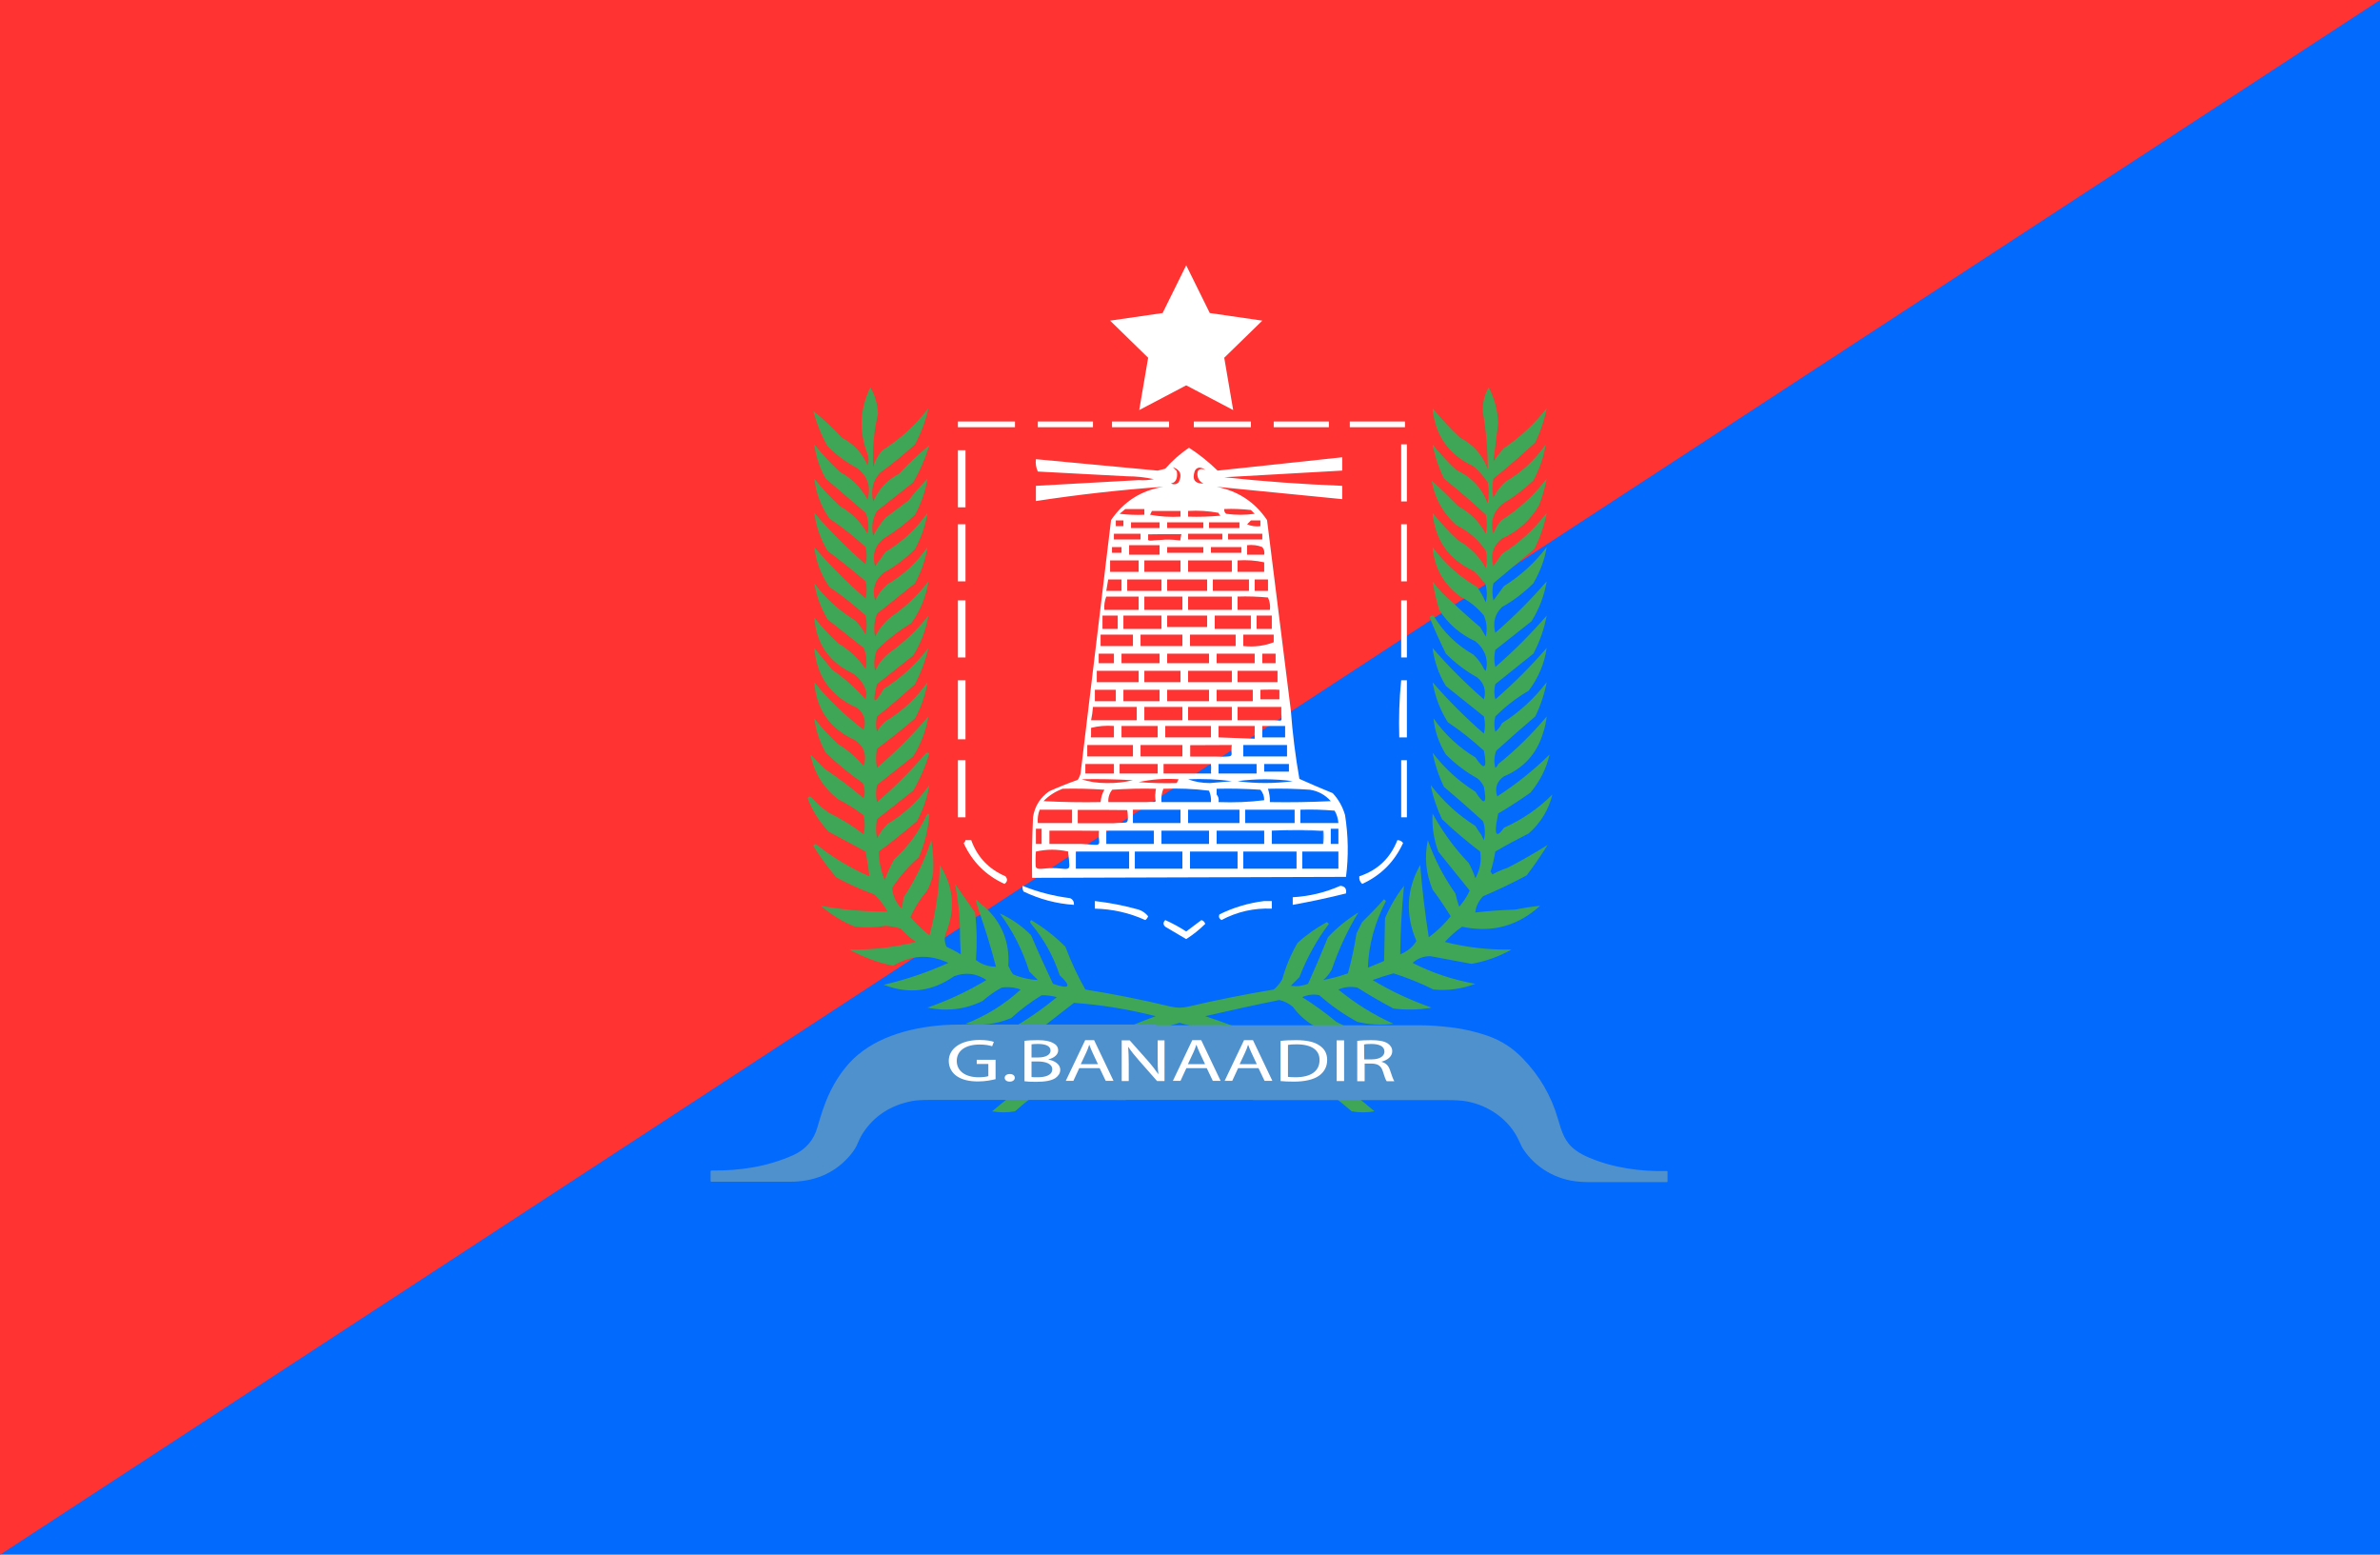 <?xml version="1.0" encoding="utf-8"?>
<!-- Generator: Adobe Illustrator 28.3.0, SVG Export Plug-In . SVG Version: 6.00 Build 0)  -->
<svg version="1.1" id="Layer_1" xmlns:v="https://vecta.io/nano"
	 xmlns="http://www.w3.org/2000/svg" xmlns:xlink="http://www.w3.org/1999/xlink" x="0px" y="0px" viewBox="0 0 1251 817"
	 style="enable-background:new 0 0 1251 817;" xml:space="preserve">
<style type="text/css">
	.st0{fill-rule:evenodd;clip-rule:evenodd;fill:#026AFD;}
	.st1{fill-rule:evenodd;clip-rule:evenodd;fill:#FE3332;}
	.st2{fill-rule:evenodd;clip-rule:evenodd;fill:#3EA656;}
	.st3{fill-rule:evenodd;clip-rule:evenodd;fill:#FFFFFF;}
	.st4{fill:#4F91CD;}
	.st5{fill:#FFFFFF;}
</style>
<path class="st0" d="M0,0h1251v817H0V0z"/>
<path class="st1" d="M0,0h1251L0,817V0z"/>
<path class="st2" d="M489.5,441.5c1,5.5,1.3,11.1,1,17c-0.5,3.6-1.6,6.9-3.5,10c-3.5,4.1-6.3,8.6-8.5,13.5c3,3.4,6.4,6.5,10,9.5
	c3.4-12.1,5.2-24.4,5.5-37c7.1,11.1,8.3,22.8,3.5,35c-1.2,2.6-1.2,5.3,0,8c2.6,1.2,5.1,2.5,7.5,4c-0.3-5.3-0.5-10.6-0.5-16
	c-0.3-7.1-1.2-14.1-2.5-21l10.5,15c1,8.3,1.1,16.7,0.5,25c3.1,2.4,6.6,3.5,10.5,3.5c-2.6-9.9-5.6-19.8-9-29.5c-0.8-2-1.3-4-1.5-6
	c1.4,1.5,2.9,2.9,4.5,4c9.1,8.2,13.3,18.6,12.5,31c0.7,1.6,1.5,3.1,2.5,4.5c4.2,1.8,8.6,2.8,13,3l-4.5-4.5
	c-3.5-11.1-8.6-21.3-15.5-30.5c6.1,2.7,11.6,6.5,16.5,11.5c3.6,8.6,7.5,17.1,11.5,25.5c8.7,3,9.9,1.5,3.5-4.5c-3.3-10-8.3-19-15-27
	c-0.7-0.7-0.7-1.3,0-2c6.6,3.9,12.6,8.6,18,14c2.9,7.8,6.4,15.3,10.5,22.5c15.1,2.4,30.1,5.4,45,9c3,0.7,6,0.7,9,0
	c14.9-3.5,29.9-6.5,45-9c1.9-1.6,3.4-3.4,4.5-5.5c1.9-6.7,4.5-13,8-19c4.7-4.3,9.9-7.9,15.5-11l1,1c-6.5,8.6-11.6,17.9-15.5,28
	l-4.5,4.5c3.1,0.5,6.1,0.1,9-1c3.7-8.1,7.2-16.3,10.5-24.5c4.7-5,10.1-9.4,16-13c-5.7,9.3-10.3,19.3-14,30c-1.1,2.1-2.6,3.9-4.5,5.5
	c4.3-0.8,8.7-2,13-3.5c1.9-6.9,3.4-13.9,4.5-21l3-6c4-3.9,7.9-7.9,11.5-12l1,1c-5.9,11.3-9.1,23-9.5,35l8.5-3.5l0.5-22.5
	c2.6-6.1,5.9-11.8,10-17c-1.2,11.9-1.9,23.9-2,36c3.7-1.5,6.5-3.8,8.5-7c-5.9-13.7-5.3-27.1,2-40c1,12.7,2.5,25.4,4.5,38
	c4.3-3.1,8.1-6.8,11.5-11c-3-4.8-6.1-9.5-9.5-14c-3.5-8.4-4.4-17-2.5-26c3.5,10,8.4,19.4,14.5,28c0.5,2.4,1.2,4.7,2,7
	c2.2-2.6,4.1-5.4,5.5-8.5L756,447.5c-2.4-6.5-3.4-13.1-3-20c5.2,9.5,11.5,18.2,19,26c1.4,2.6,2.6,5.2,3.5,8c2.4-4.4,3.3-9,2.5-14
	c-7-5.3-13.7-11-20-17c-2.8-5.8-4.8-11.8-6-18c6.6,8.6,14.4,15.8,23.5,21.5c0.9,1.6,1.9,3.1,3,4.5l1.5,3c0.8-3.5,0.6-6.9-0.5-10
	c-6.7-6.1-13.5-12.1-20.5-18c-2.8-5.8-4.8-11.8-6-18c6.3,8.3,13.8,15.1,22.5,20.5c4.7,7.5,6.2,6.7,4.5-2.5c-0.8-1.8-2-3.3-3.5-4.5
	c-6.1-3.4-11.6-7.6-16.5-12.5c-3.7-6-5.9-12.4-6.5-19c5.9,8.4,13.2,15.2,22,20.5c4.8,7.2,6.3,6,4.5-3.5c-6-5.5-12.3-10.5-19-15
	c-4.1-6.5-6.7-13.5-8-21c8.4,9.7,17.4,18.7,27,27c0.7-3,0.7-6,0-9l-20-16c-3.8-6.3-6.1-12.9-7-20c8.4,9.7,17.4,18.7,27,27
	c1.3-4.6,0.1-8.5-3.5-11.5c-6.1-3.4-11.6-7.6-16.5-12.5c-3.1-6.3-6-12.6-8.5-19c0.3-0.8,1-1.2,2-1c5.2,8.7,12.2,15.5,21,20.5
	c2,1.9,3.7,4.1,5,6.5c0.3,0.8,0.8,1.5,1.5,2c0.8-3.2,0.6-6.2-0.5-9c-1.1-2.6-2.7-4.7-5-6.5c-8-3.7-14.4-9.2-19-16.5
	c-1.5-5-2.7-10-3.5-15c3.1,4.2,6.6,7.9,10.5,11c4.6,4.5,9.5,8.8,14.5,13l3,5c0.8-3.8,0.5-7.5-1-11c-3.5-4.3-7.6-7.6-12.5-10
	c-8.7-6.5-13.6-15.1-14.5-26c6.5,8.7,14.3,15.7,23.5,21c1.7,2.5,3.2,5.2,4.5,8c0.7-3,0.7-6,0-9c-0.3-0.9-0.8-1.6-1.5-2
	c-1.5-2-3.1-3.8-5-5.5c-13-6-20.2-16.2-21.5-30.5c4.1,5.1,8.6,10,13.5,14.5c6.1,3.4,11.1,8.4,14.5,14.5c0.7-3,0.7-6,0-9
	c-3.9-5.9-9.1-10.4-15.5-13.5c-7-6.3-11.4-14.1-13-23.5c4.5,4,9.1,8.5,14,13.5c6.3,3.4,11.1,8.2,14.5,14.5c0.7-3.3,0.7-6.7,0-10
	c-7.1-6.6-14.4-12.9-22-19c-2.8-5.8-4.8-11.8-6-18c3.8,4.8,8,9.3,12.5,13.5c7.9,3.6,13.4,9.4,16.5,17.5c0.7-3.6,0.7-7.4,0-11
	c-2.1-3.1-4.6-6-7.5-8.5c-13-6-20.2-16.2-21.5-30.5c4.5,5.5,9.3,10.6,14.5,15.5c7,3.6,11.8,9.1,14.5,16.5c0-9.9-0.8-19.7-2.5-29.5
	c-0.4-4.8,0.6-9.3,3-13.5c3.1,5.9,4.8,12.3,5,19l-2.5,20c1.6-2.5,3.5-4.8,5.5-7c8.6-5.8,16.1-12.8,22.5-21c-1.2,6.2-3.2,12.2-6,18
	c-7.1,6.6-14.4,12.9-22,19c-0.7,3.3-0.7,6.7,0,10c1.6-3.3,3.7-6.1,6.5-8.5c8.4-4.9,15.4-11.4,21-19.5c-1,6.5-3.2,12.8-6.5,19
	c-5.1,4.8-10.6,8.9-16.5,12.5c-4.7,4.1-6.2,9.3-4.5,15.5c0.9-2.6,2.2-4.9,4-7c9.3-5.9,17.3-13.2,24-22c-0.9,4.7-2.2,9.4-4,14
	c-4.6,7.9-11.1,13.8-19.5,17.5c-4.7,3.8-6.2,8.6-4.5,14.5l4.5-6.5c9.1-5.7,16.9-12.9,23.5-21.5c-1.3,6.6-3.4,12.9-6.5,19l-21.5,18
	c-0.7,3-0.7,6,0,9l5.5-7.5c8.7-5.4,16.2-12.2,22.5-20.5c-1.1,6.7-3.5,13-7,19c-4.9,4.9-10.4,9.1-16.5,12.5
	c-3.8,3.7-4.9,8.2-3.5,13.5c9.6-8.3,18.6-17.3,27-27c-1.3,7.5-3.9,14.5-8,21l-19,15c-0.7,3-0.7,6,0,9c9.6-8.3,18.6-17.3,27-27
	c-1.3,6.9-3.6,13.6-7,20l-20,16c-0.7,2.6-0.7,5.4,0,8c9.6-8.3,18.6-17.3,27-27c-1.2,8.3-4.4,15.8-9.5,22.5
	c-6.4,3.7-12.2,8.2-17.5,13.5c-0.7,2.6-0.7,5.4,0,8c1.5-1.2,2.7-2.7,3.5-4.5c9.1-5.7,16.9-12.9,23.5-21.5c-1.2,6.2-3.2,12.2-6,18
	c-7,5.9-13.8,11.9-20.5,18c-1.1,2.8-1.3,5.8-0.5,9c0.7-0.5,1.2-1.2,1.5-2c9.3-7.4,17.8-15.8,25.5-25c-0.3,3-1,6-2,9
	c-3.3,10.7-10.2,18.2-20.5,22.5c-3.7,2.6-4.9,6.1-3.5,10.5c9.9-6.4,19.1-13.7,27.5-22c-1.6,7.2-4.9,13.8-10,20
	c-5.5,3.9-11.2,7.6-17,11l-1,5.5c-0.8,6.3,0.6,6.9,4,2c9.6-4.3,18.1-10.1,25.5-17.5c-2,8.1-6.1,14.9-12.5,20.5
	c-5.9,3-11.8,6.1-17.5,9.5c-0.6,3.6-1.4,7.1-2.5,10.5c0.3,0.5,0.7,1,1,1.5c2.5-1.4,5.2-2.6,8-3.5c7.3-3.8,14.3-7.8,21-12
	c-3.4,5.5-7.1,10.8-11,16c-7.5,4-15.1,7.7-23,11c-2.4,2.7-3.8,5.5-4,8.5c7-0.8,14-1.3,21-1.5c4.4-0.9,8.7-1.6,13-2
	c-11.7,10.7-25.3,14.3-41,11c-3.3,2.3-6.3,5-9,8c11.5,2.9,23.1,4.2,35,4c-6.6,3.7-13.6,6.2-21,7.5l-21.5-4c-3.6-0.1-6.8,1.1-9.5,3.5
	c10.4,5.3,21.4,8.9,33,11c-7.1,2.7-14.4,3.7-22,3c-6.8-3.4-13.8-6.2-21-8.5c-3.7,1-7.4,2.2-11,3.5c9.8,5.9,20.1,10.7,31,14.5
	c-6.6,1.2-13.3,1.3-20,0.5c-6.5-3.4-12.8-7.1-19-11c-3.4-0.7-6.8-0.4-10,1c8.9,7.3,18.5,13.3,29,18c-6.4,0.8-12.7,0.5-19-1
	c-7.2-3.9-13.9-8.6-20-14c-3.1-0.7-6.1-0.3-9,1c6.3,3.9,12.3,8.3,18,13l11,5.5c-1.8,1-3.8,1.3-6,1c-11.6-0.3-21-5.1-28-14.5
	c-2.1-1.7-4.4-2.9-7-3.5c-13,2.6-26,5.5-39,8.5c33.2,10.7,62.8,27.4,89,50c-4,0.7-8,0.7-12,0c-26.3-22.7-56.4-38.2-90.5-46.5
	c-32.5,8.9-61.4,24.4-86.5,46.5c-4,0.7-8,0.7-12,0c25.5-21.8,54.2-38.5,86-50c-14.2-3.6-28.5-6-43-7l-18,14c-6.9,2.2-13.9,3.2-21,3
	c10.7-5.7,20.7-12.3,30-20c-2.7-0.7-5.3-1.1-8-1c-5.7,3.5-11,7.5-16,12c-7.7,3.2-15.7,4.2-24,3c10.8-4.2,20.5-10.2,29-18
	c-3.3-1.2-6.6-1.5-10-1c-3.6,1.9-6.9,4.3-10,7c-9.2,4.5-18.9,5.6-29,3.5c10.9-3.8,21.2-8.6,31-14.5c-5.4-3.6-11-4.2-17-2
	c-11.5,8.1-23.8,9.6-37,4.5c11.7-2.7,23.1-6.6,34-11.5c-9.9-4.7-19.5-4.2-29,1.5c-8-1.6-15.7-4.5-23-8.5c11.8,0.2,23.5-1.2,35-4
	c-3-2-5.6-4.3-8-7c-2.6-0.8-5.3-1.3-8-1.5c-5.3,0.9-10.6,1.1-16,0.5c-6.6-2.6-12.6-6.3-18-11c11.5,2.1,23.2,3.1,35,3
	c-1.9-3.4-4.2-6.4-7-9c-6.9-2.5-13.6-5.5-20-9c-4.4-5.2-8.4-10.7-12-16.5c0.5-1,1.2-1.2,2-0.5c8.4,6.7,17.6,12.2,27.5,16.5
	c-0.5-4.3-1.2-8.6-2-13L435.5,437c-4.8-5.1-8.5-10.9-11-17.5c0.5-1,1.2-1.2,2-0.5c2.7,3,5.7,5.7,9,8c6.6,3.2,12.8,7,18.5,11.5
	c0.7-3.3,0.7-6.7,0-10c-4.2-3.2-8.7-6.1-13.5-8.5c-7.8-6.1-12.6-13.9-14.5-23.5l7.5,7.5c7.1,4.8,14,9.9,20.5,15.5
	c0.8-2.7,0.7-5.4-0.5-8c-6.9-4.8-13.4-10.1-19.5-16c-3.2-5.7-5.2-11.7-6-18c3.8,4.8,8,9.3,12.5,13.5c5.1,3.1,9.6,7,13.5,11.5
	c1.7-5.7,0.2-10.2-4.5-13.5c-13.2-5.9-20.4-16.1-21.5-30.5c7.7,9.4,16.4,17.7,26,25c1.4-4.7,0.3-8.5-3.5-11.5
	c-13.8-6.1-21.3-16.6-22.5-31.5l9.5,11.5c6.5,4.5,12.3,9.6,17.5,15.5c0.2-1.2,0.3-2.3,0.5-3.5c-1.1-4.1-3.4-7.4-7-10
	c-12.7-5.9-19.5-15.7-20.5-29.5c3.8,4.8,8,9.3,12.5,13.5c5.9,3.5,10.7,8,14.5,13.5c0.8-3.8,0.5-7.5-1-11l-19-15
	c-3.5-6-5.9-12.3-7-19c5.9,7.9,13.1,14.4,21.5,19.5c2.2,2.2,4,4.7,5.5,7.5c0.7-3.3,0.7-6.7,0-10c-6-5.5-12.3-10.5-19-15
	c-4.5-6.4-7.1-13.4-8-21c8.4,9.7,17.4,18.7,27,27c0.7-3,0.7-6,0-9c-6.5-5.6-13.2-10.9-20-16c-3.7-6.2-6.1-12.9-7-20
	c8.4,9.7,17.4,18.7,27,27c0.7-3,0.7-6,0-9c-6-5.5-12.3-10.5-19-15c-4.5-6.4-7.1-13.4-8-21c4.1,5.1,8.6,10,13.5,14.5
	c6.1,3.4,11.1,8.4,14.5,14.5c0.8-3.8,0.5-7.5-1-11l-21-18c-3.2-5.7-5.2-11.7-6-18c4.1,5.1,8.6,10,13.5,14.5
	c6.3,3.4,11.1,8.2,14.5,14.5c1.9-6.8,0.1-12.3-5.5-16.5c-5.7-3.1-10.9-6.9-15.5-11.5c-3.3-5.8-5.8-12-7.5-18.5
	c4.8,3.7,9.8,8.4,15,14c6.2,3.2,10.8,8.1,13.5,14.5c0.7-1.9,0.7-4.1,0-6c-4.6-11.8-4.1-23.5,1.5-35c2.5,4.3,3.8,9,4,14
	c-2.2,9.2-3,18.6-2.5,28c0.9-3.5,2.6-6.5,5-9c9.3-5.9,17.3-13.2,24-22c-1.4,6.6-3.8,12.9-7,19c-5.9,5.4-12.1,10.4-18.5,15
	c-3.8,4.3-4.9,9.3-3.5,15c2.8-6.4,7.3-11.3,13.5-14.5c5-5.4,10.3-10.4,16-15c-2.1,6.8-4.9,13.3-8.5,19.5l-19,15c-2.4,4-3.1,8.3-2,13
	c1.8-3.4,3.9-6.6,6.5-9.5l12-9c3.1-4,6.5-7.8,10-11.5c-1,6.5-3.2,12.8-6.5,19c-5.1,4.8-10.6,8.9-16.5,12.5
	c-4.7,3.8-6.2,8.6-4.5,14.5l5.5-7.5c8.8-5.3,16.1-12.1,22-20.5c-1,6.5-3.2,12.8-6.5,19c-4.9,4.9-10.4,9.1-16.5,12.5
	c-4.7,3.8-6.2,8.6-4.5,14.5c1.6-3.3,3.7-6.1,6.5-8.5c8.4-4.9,15.4-11.4,21-19.5c-1,6.4-3.1,12.7-6.5,19l-20,16
	c-1.5,3.9-1.9,7.9-1,12c2.1-4.1,4.9-7.6,8.5-10.5c7.5-5.1,14-11.3,19.5-18.5c-1.2,8-4.2,15.3-9,22c-6.5,3.9-12.5,8.6-18,14
	c-1.5,3.5-1.8,7.2-1,11c1.7-3.7,4.2-6.9,7.5-9.5c7.8-5.5,14.6-12,20.5-19.5c-1.3,7.5-3.9,14.5-8,21l-19,15
	c-2.7,10.3-1.5,11.1,3.5,2.5c9.1-5.7,16.9-12.9,23.5-21.5c-1.5,6.6-3.9,12.9-7,19c-6.5,5.9-13.1,11.6-20,17c-0.7,2.6-0.7,5.4,0,8
	c1.1-2.1,2.6-3.9,4.5-5.5c8.8-5.3,16.1-12.1,22-20.5c-1,6.5-3.2,12.8-6.5,19c-6.5,5.6-13.2,10.9-20,16c-0.7,3.3-0.7,6.7,0,10
	c9.6-8.3,18.6-17.3,27-27c-1.3,7.5-3.9,14.5-8,21l-19,15c-0.7,3-0.7,6,0,9c9.1-7.8,17.6-16.3,25.5-25.5c0.7-0.7,1.3-0.7,2,0
	c-2.1,6.8-4.9,13.3-8.5,19.5l-19,15c-0.7,3.3-0.7,6.7,0,10c1.5-2.8,3.3-5.3,5.5-7.5c8.8-5.3,16.1-12.1,22-20.5
	c-1,6.5-3.2,12.8-6.5,19c-6.5,5.6-13.2,10.9-20,16c0,5.1,1,10.1,3,15c1.4-3.8,3.1-7.5,5-11c7.2-6.4,12.9-14.3,17-23
	c0.7-1.2,1.2-1.2,1.5,0c-0.7,7.6-2.5,15-5.5,22c-5.4,4.7-10.1,10.1-14,16c0.2,4.2,1.9,7.8,5,11c0.3-2,0.7-4,1-6
	C481.2,462.1,486,452.1,489.5,441.5z"/>
<polygon class="st3" points="623.5,139.4 635.9,164.5 663.5,168.5 643.5,188 648.2,215.5 623.5,202.5 598.8,215.5 603.5,188 
	583.5,168.5 611.1,164.5 "/>
<path class="st3" d="M678.5,373.3c0.9,12.1,2.4,24.1,4.5,36c5.8,2.6,11.6,5.1,17.5,7.5c3.1,3.3,5.2,7.1,6.5,11.5
	c1.7,10.9,1.9,21.7,0.5,32.5l-165,0.5c-0.2-10.7,0-21.3,0.5-32c0.9-5.7,3.8-10.2,8.5-13.5c4.9-2.2,9.9-4.2,15-6
	c0.7-1.1,1.2-2.2,1.5-3.5l16-133c6.6-9.7,15.8-15.6,27.5-17.5c-22.4,1.6-44.7,4.1-67,7.5v-8l54-3c2.7,0.2,5.4,0,8-0.5
	c-4.6-1-9.3-1.5-14-1.5l-47-2.5c-0.9-2-1.3-4.2-1-6.5l64,6c1.3-0.3,2.7-0.7,4-1c3.7-4.2,7.8-7.9,12.5-11c5.4,3.5,10.4,7.5,15,12
	l65.5-7v7l-62,3.5c20.6,2.2,41.3,3.7,62,4.5v7l-66-6.5c11.2,2.2,20.1,8,26.5,17.5L678.5,373.3z M616.5,245.5c4,1.4,5,4.1,3,8
	c-1.2,1.1-2.6,1.3-4,0.5c0.7-0.1,1.1-0.3,1.5-0.5c1.5-1,2.1-3.4,1.5-6l0,0l0,0L616.5,245.5z M628,247.5c0.2-0.4,0.6-1.1,1.4-1.5
	c1.8-0.9,4,0.8,4,0.9s-1.5-0.8-2.8-0.2c-0.5,0.2-0.8,0.6-1,0.9c-0.1,0.3-0.6,2.2,0.4,4.1c0.5,1,1.4,1.8,2.6,2.4
	C628,254.2,626.5,252,628,247.5L628,247.5L628,247.5z M591.5,267.5h10v3c-4.3,0.2-8.7,0-13-0.5L591.5,267.5z M643.5,267.5
	c4.7-0.2,9.3,0,14,0.5l2,2c-5,0.7-10,0.7-15,0C643.7,269.3,643.4,268.5,643.5,267.5z M605.5,268.5h15v3c-5.4,0.3-10.7,0-16-1
	C604.9,269.8,605.2,269.1,605.5,268.5z M624.5,268.5c5.4-0.3,10.7,0,16,1c0.2,0.6,0.5,1.1,1,1.5c-5.7,0.5-11.3,0.7-17,0.5V268.5z
	 M586.5,273.5h4v3h-4V273.5z M594.5,274.5h15v3h-15V274.5z M635.5,274.5h16v3h-16V274.5z M657.5,273.5h5v3c-2.4,0.3-4.8,0-7-1
	C656.2,274.8,656.9,274.2,657.5,273.5z M613.5,274.5h19v3h-19V274.5z M585.5,280.5h14v3h-14V280.5z M645.5,280.5h18v3h-18V280.5z
	 M603.5,280.8l8.2-0.1h9.3l-0.3,1.2c-0.2,0.8-0.2,1.5-0.3,2.1c-5-0.6-7.9-0.5-9.7-0.3c-1.3,0.1-2.5,0.1-3.8,0.2
	c-1.6,0.2-3,0.4-3.4-0.2c-0.1-0.2-0.1-0.3,0-0.7V280.8z M624.5,280.5h18v3h-18V280.5z M584.5,287.5h5v3h-5V287.5z M593.5,286.5h16v5
	h-16V286.5z M632.5,287.5v3h-19v-3H632.5z M652.5,287.5v3h-16v-3H652.5z M663.5,287.5c0.9,1.1,1.3,2.4,1,4h-9v-5
	C658.4,286.2,661.1,286.5,663.5,287.5z M598.5,300.5h-15v-3v-3h15V300.5z M601.5,294.5h19v6h-19V294.5z M624.5,294.5h23v6h-23V294.5
	z M664.5,295.5v5h-14v-6C655.4,294.2,660,294.5,664.5,295.5z M582.5,304.5h7v6h-8C581.8,308.5,582.2,306.5,582.5,304.5z
	 M592.5,304.5h18v6h-18V304.5z M613.5,304.5h21v6h-21V304.5z M637.5,304.5h19v6h-19V304.5z M659.5,304.5h7v6h-7V304.5z M581.5,313.5
	h17v7h-18C580.3,318,580.6,315.7,581.5,313.5z M601.5,313.5h20v7h-20V313.5z M624.5,313.5h23v7h-23V313.5z M650.5,313.5
	c5.3-0.2,10.7,0,16,0.5c0.9,2,1.3,4.2,1,6.5h-17V313.5z M579.5,323.5h8v7h-8V323.5z M634.5,323.5v6h-21v-6H634.5z M638.5,323.5h19v7
	h-19V323.5z M660.5,323.5h8v7h-8V323.5z M590.5,323.5h20v7h-20V323.5z M634.5,323.5v3.5v2.5h-10.2h-10.8h21V323.5z M578.5,333.5h17
	v6h-17V333.5z M599.5,333.5h22v6h-22V333.5z M625.5,333.5h24v6h-24V333.5z M669.5,337.5c-4.9,1.9-10.2,2.6-16,2v-6h16V337.5z
	 M599.5,333.5v6h22h-11.2h-10.8v-2.8V333.5z M669.5,337.5L669.5,337.5L669.5,337.5L669.5,337.5L669.5,337.5z M577.5,343.5h8v5h-8
	V343.5z M589.5,343.5h20v5h-20V343.5z M613.5,343.5h22v5h-22V343.5z M639.5,343.5h20v5h-20V343.5z M663.5,343.5h7v5h-7V343.5z
	 M613.5,343.5h11.3h10.7v5h-10.6h-11.4h22v-5H613.5z M576.5,352.5h22v6h-22V352.5z M601.5,352.5h19v6h-19V352.5z M624.5,352.5h23v6
	h-23V352.5z M650.5,352.5h21v6h-21V352.5z M575.5,362.5h5.9h5.1v2.9v3.1v-6H575.5z M575.5,362.5h11v6h-11V362.5z M590.5,362.5h19v6
	h-19V362.5z M635.5,362.5v6h-22v-6H635.5z M639.5,362.5h19v6h-19V362.5z M672.5,362.5v1v4h-10v-5H672.5z M672.5,362.5h-10v5h10v-4v1
	v3h-10v-5c1.5-0.1,3.1-0.1,4.8-0.1C669.1,362.3,670.9,362.4,672.5,362.5z M574.5,371.5h23v7h-24C574,376.2,574.3,373.9,574.5,371.5z
	 M601.5,371.5h20v7h-20V371.5z M624.5,371.5h23v7h-23V371.5z M673.5,374.5c0,0.5,0,1.2,0.1,2.1c0,1.2,0.1,1.6-0.2,1.9
	s-0.9,0.2-2,0.1c-0.7-0.1-1.7-0.1-2.9-0.1h-18v-7h23L673.5,374.5L673.5,374.5z M585.5,387.5h-12v-5c3.8-1,7.8-1.3,12-1V387.5z
	 M589.5,381.5h19v6h-19V381.5z M612.5,381.5h24v6h-24V381.5z M640.5,381.5h19v3v3.7l-19-0.7V381.5z M663.5,381.5h12v6h-12V381.5z
	 M659.5,381.5v6v-2.8v2.8c0-0.9-0.1-2.6,0-3l0,0v-1.4V381.5z M573.5,382.5v5h12h-7.6h-3.8c-0.1,0-0.4,0.1-0.6,0
	c-0.2-0.2-0.1-0.5,0-1V385L573.5,382.5L573.5,382.5z M640.5,381.5v6h13h-6.7h-6.3v-2.7V381.5z M571.5,391.5h24v6h-24V391.5z
	 M621.5,391.5v6h-22v-6H621.5z M647.5,391.5c-0.1,0.4-0.2,1.1-0.2,2c-0.1,2,0.3,2.7-0.1,3.4c-0.3,0.5-0.9,0.6-2.6,0.7
	c-1.3,0.1-3,0.1-5,0h-14v-6L647.5,391.5L647.5,391.5z M653.5,391.5h23v6h-23V391.5z M621.5,391.5h-22v6h22h-11.6h-10.4v-6h10.8
	H621.5z M570.5,401.5h15v5h-15V401.5z M588.5,401.5h20v5h-20V401.5z M631.5,401.5h5c0.1,1,0.1,1.8,0.1,2.3c0,1.2-0.1,1.1-0.1,1.7
	c0.1,0.4,0.2,0.8,0,1c-0.1,0.1-0.2,0-0.6,0h-0.8h-3.5h-6h-14v-5H631.5L631.5,401.5z M636.5,401.5v4V401.5z M640.5,401.5h20v5h-20
	V401.5z M664.5,401.5h13v4h-13V401.5z M664.5,401.5v4h13h-6.7h-6.3v-2.9V401.5z M568.5,409.5c9-0.2,18,0,27,0.5
	c-4.5,1.1-9.2,1.6-14,1.5C576.8,411.5,572.4,410.8,568.5,409.5z M619.5,409.5c-0.3,0.7-0.7,1.3-1,2c-6.7,0.2-13.3,0-20-0.5
	C605.3,409.5,612.3,409,619.5,409.5z M624.5,409.5c7.7-0.3,15.4,0,23,1l-11.5,1C631.8,411.5,627.9,410.8,624.5,409.5z M650.5,410.5
	c9.5-1.3,19.2-1.3,29,0C669.8,411.8,660.1,411.8,650.5,410.5z M558.5,414.5c7.3-0.2,14.7,0,22,0.5c-1.2,2-1.8,4.2-2,6.5
	c-10,0.2-20,0-30-0.5C551.4,418,554.8,415.9,558.5,414.5z M607.2,418c0,0.4,0,1.1,0.1,1.9c0.1,0.9,0.2,1.1,0,1.3
	c-0.3,0.4-1.1,0.2-2.5,0.2c-0.9,0-1.7,0.1-2.2,0.1h-1h-19c-0.1-0.8-0.1-2.4,0.6-4.1c0.4-1.1,1-1.8,1.4-2.4c7.7-0.5,15.3-0.7,23-0.5
	c-0.1,0.7-0.3,1.6-0.3,2.5C607.2,417.3,607.2,417.7,607.2,418z M611.5,414.5c8-0.3,16,0,24,1c0.8,1.9,1.2,3.9,1,6h-26
	C610.3,419,610.6,416.7,611.5,414.5z M664.5,420.5c-7.8,1-15.8,1.3-24,1c0.3-1.6-0.1-2.9-1-4v-3c7.7-0.2,15.3,0,23,0.5
	C663.9,416.6,664.5,418.4,664.5,420.5z M666.5,414.5c7.3-0.2,14.7,0,22,0.5c4.4,0.7,8.1,2.7,11,6c-10.7,0.5-21.3,0.7-32,0.5
	C667.6,419.1,667.2,416.8,666.5,414.5z M595.5,425.5h12.7h12.3v3.7v3.3v-7H595.5z M546.5,425.5h17v7h-18
	C545.3,430,545.6,427.7,546.5,425.5z M592.5,425.7c0.1,0.7,0.3,1.6,0.3,2.8c0.1,1.9,0.1,2.8-0.4,3.4c-0.5,0.5-1.1,0.4-3,0.5
	c-1.3,0-2.6,0.1-3.9,0.2h-19v-7h13.3L592.5,425.7L592.5,425.7z M595.5,425.5h25v7h-25V425.5z M624.5,425.5h27v7h-27V425.5z
	 M654.5,425.5h26v7h-26V425.5z M683.5,425.5c6-0.2,12,0,18,0.5c1.2,2,1.8,4.2,2,6.5h-20V425.5z M581.5,436.5h12.7h12.3v3.5v3.5v-7
	H581.5z M610.5,436.5h12.7h12.3v3v4v-7H610.5z M639.5,436.5h12.6h12.4v3.4v3.6v-7H639.5z M668.5,436.5c4.4-0.2,9.1-0.3,13.9-0.3
	c4.6,0,9,0.1,13.3,0.4c0.1,1.1,0.1,2.2,0.1,3.5s-0.1,2.4-0.2,3.5v-7L668.5,436.5z M544.5,435.5h3v8h-3V435.5z M577.7,436.6
	c-0.1,0.8-0.2,2-0.1,3.4c0.1,2,0.4,2.9-0.1,3.5s-1.4,0.5-3,0.4l-5.9-0.4h-17v-7h13.1L577.7,436.6z M581.5,436.5h25v7h-25V436.5z
	 M610.5,436.5h25v7h-25V436.5z M639.5,436.5h25v7h-25V436.5z M668.5,436.5h27v7h-27V436.5z M699.5,435.5h4v8h-4V435.5z M544.5,447.5
	c5.7-1.3,11.3-1.3,17,0v1l0,0c0.1,0.8,0.3,2,0.4,3.4c0.2,2.3,0.3,3.5,0,4c-0.9,1.4-3.4,0.3-8.6,0.3s-7.6,1.1-8.7-0.4
	c-0.2-0.2-0.3-0.6-0.3-3.5C544.3,450.3,544.4,448.7,544.5,447.5L544.5,447.5z M565.5,447.5h28v9h-28V447.5z M596.5,447.5h25v9h-25
	V447.5z M625.5,447.5h25v9h-25V447.5z M653.5,447.5h28v9h-28V447.5z M703.5,447.5v9h-19v-9H703.5z M625.5,447.5v9h25h-12.6h-12.4v-4
	V447.5z M703.5,447.5v5v4h-8.9h-10.1h19V447.5z"/>
<g>
	<rect x="545.5" y="221.5" class="st3" width="29" height="3"/>
	<rect x="669.5" y="221.5" class="st3" width="29" height="3"/>
	<rect x="709.5" y="221.5" class="st3" width="29" height="3"/>
	<rect x="503.5" y="221.5" class="st3" width="30" height="3"/>
	<rect x="584.5" y="221.5" class="st3" width="30" height="3"/>
	<rect x="627.5" y="221.5" class="st3" width="30" height="3"/>
	<polygon class="st3" points="736.5,233.5 739.5,233.5 739.5,263.5 736.5,263.5 	"/>
	<rect x="503.5" y="275.5" class="st3" width="4" height="30"/>
	<rect x="736.5" y="275.5" class="st3" width="3" height="30"/>
	<rect x="503.5" y="315.5" class="st3" width="4" height="30"/>
	<polygon class="st3" points="739.5,331.5 739.5,345.5 736.5,345.5 736.5,334.5 736.5,315.5 739.5,315.5 	"/>
	<path class="st3" d="M736.5,357.5h3v30h-4C735.2,377.4,735.5,367.4,736.5,357.5z"/>
	<rect x="503.5" y="357.5" class="st3" width="4" height="31"/>
	<rect x="503.5" y="399.5" class="st3" width="4" height="30"/>
	<rect x="736.5" y="399.5" class="st3" width="3" height="30"/>
	<path class="st3" d="M537.5,465.5c8,3.3,16.4,5.4,25,6.5c1.5,0.7,2.1,1.9,2,3.5c-9.3-0.6-18.1-3-26.5-7
		C537.5,467.6,537.4,466.6,537.5,465.5z"/>
	<path class="st3" d="M704.5,465.5c2.4,0.2,3.4,1.5,3,4c-9.2,2.3-18.6,4.3-28,6v-4C688.3,471,696.6,469,704.5,465.5z"/>
	<path class="st3" d="M575.5,473.5c7.8,0.9,15.5,2.4,23,4.5c2.1,0.7,3.7,1.9,5,3.5c-0.3,0.8-0.8,1.5-1.5,2c-8.4-3.8-17.2-5.8-26.5-6
		V473.5z"/>
	<path class="st3" d="M664.5,473.5h4v4c-9.4-0.4-18.2,1.6-26.5,6c-1.2-0.8-1.6-1.8-1-3C648.5,476.8,656.4,474.5,664.5,473.5z"/>
	<path class="st3" d="M612.5,483.5c3.8,1.7,7.5,3.7,11,6l8-6c1,0.3,1.7,1,2,2c-3,3-6.4,5.7-10,8l-11-6.5
		C611.3,485.9,611.3,484.7,612.5,483.5z"/>
	<rect x="503.5" y="236.6" class="st3" width="4" height="30"/>
	<path class="st3" d="M734.5,441.5c1.3,0,2.3,0.5,3,1.5c-4.5,9.8-11.6,17-21.5,21.5c-1.2-1.1-1.7-2.4-1.5-4
		C724.1,457.3,730.8,451,734.5,441.5z"/>
	<path class="st3" d="M507.5,441.5h3c3.2,8.9,9.2,15.2,18,19c1.2,1.5,1.1,2.8-0.5,4c-9.9-4.5-17-11.7-21.5-21.5
		C507.1,442.6,507.4,442.1,507.5,441.5z"/>
</g>
<path id="path842" class="st4" d="M608.6,538.8l33.3-0.1c0,0.1,0.1,0.1,0.2,0.1c35.5,0,70.6,0,105.3,0c4.3,0,9.4,0.4,15.5,1.1
	c6.6,0.8,13,2.3,19,4.4c7.2,2.5,13.2,6.4,18.4,11.8c9,9.2,15.2,20,18.6,31.9c2,6.8,3.6,12.4,9.4,16.5c2,1.5,4.3,2.7,6.9,3.8
	c12.7,5.4,26.9,7.4,41,7.1c0.1,0,0.3,0.1,0.3,0.2l0,5.3c0,0.2-0.1,0.3-0.3,0.3c-13.3,0-27,0-41.2,0c-1.5,0-3-0.1-4.7-0.2
	c-12.4-0.9-23.1-7.4-29.5-16.9c-0.6-0.8-1.4-2.5-2.5-4.9c-4.8-10.4-15.1-18.1-27.2-20.4c-2.6-0.5-6.2-0.7-11-0.7
	c-26,0-52.1,0-78.3,0c0,0,0,0-0.1,0c0,0,0,0,0,0H659c0.1,0.1,0,0.1-0.2,0c-0.1-0.1-0.2-0.1-0.3-0.1h-66.4c-0.2,0-0.3,0-0.5,0.1
	l-0.2,0.1c0,0,0-0.1-0.1-0.1c0,0,0,0-0.1,0l-22.3-0.1c-26.8,0-53.4,0-80.1,0c-4.1,0-7.3,0.2-9.4,0.6c-11.3,2.2-19.9,7.8-25.8,16.8
	c-1.4,2.1-2.4,4.6-3.4,6.8c-0.8,1.7-2.8,4.4-4.4,6.1c-7.8,8.5-18,12.7-30.6,12.7c-13.5,0-27.3,0-41.3,0c-0.2,0-0.4-0.2-0.4-0.4v-5.1
	c0-0.2,0.2-0.4,0.4-0.4c15,0.2,29.5-2,43.1-8.1c6.6-3,10.8-7.9,12.7-14.8c0.9-3.2,1.9-6.3,2.9-9.3c3.2-9.4,7.7-17.4,13.4-23.8
	c12-13.5,31.2-19,49.7-20.4c2.6-0.2,6.3-0.3,11.1-0.3c34.4,0,67.9,0,100.6,0C607.8,538.8,608.1,538.7,608.6,538.8L608.6,538.8z"/>
<g>
	<path class="st5" d="M523.3,567.1c-1.7,0.4-5.1,1.2-9.2,1.2c-4.5,0-8.3-0.8-11.2-2.8c-2.6-1.8-4.2-4.6-4.2-8c0-6.4,6.2-11,16.2-11
		c3.5,0,6.2,0.5,7.5,1l-0.9,2.3c-1.6-0.5-3.6-0.9-6.6-0.9c-7.3,0-12,3.2-12,8.6c0,5.4,4.6,8.6,11.5,8.6c2.5,0,4.3-0.3,5.1-0.6v-6.4
		h-6.1v-2.2h9.9V567.1z"/>
	<path class="st5" d="M528.1,566.4c0-1.2,1.1-2,2.7-2s2.6,0.8,2.6,2c0,1.1-1,2-2.7,2C529.2,568.4,528.1,567.6,528.1,566.4z"/>
	<path class="st5" d="M538.4,547c1.7-0.3,4.3-0.4,7.1-0.4c3.9,0,6.3,0.5,8.2,1.6c1.6,0.8,2.5,2.1,2.5,3.8c0,2.1-1.9,3.9-5.1,4.7v0.1
		c2.8,0.5,6.2,2.2,6.2,5.4c0,1.8-1,3.2-2.5,4.3c-2.1,1.4-5.5,2-10.3,2c-2.7,0-4.7-0.1-6-0.3V547H538.4z M542.2,555.7h3.5
		c4.1,0,6.5-1.5,6.5-3.6c0-2.5-2.7-3.5-6.6-3.5c-1.8,0-2.8,0.1-3.4,0.2V555.7z M542.2,566c0.8,0.1,1.9,0.1,3.2,0.1
		c4,0,7.7-1,7.7-4.2c0-2.9-3.5-4.1-7.7-4.1h-3.2V566z"/>
	<path class="st5" d="M567.3,561.3l-3.1,6.7h-4l10.2-21.4h4.7l10.2,21.4h-4.1l-3.2-6.7H567.3z M577.1,559.2l-2.9-6.2
		c-0.7-1.4-1.1-2.7-1.6-3.9h-0.1c-0.4,1.3-0.9,2.6-1.5,3.9l-2.9,6.2H577.1z"/>
	<path class="st5" d="M589.6,568.1v-21.4h4.2l9.6,10.8c2.2,2.5,3.9,4.8,5.4,6.9h0.1c-0.4-2.9-0.4-5.5-0.4-8.8v-8.9h3.6v21.4h-3.9
		l-9.5-10.8c-2.1-2.4-4.1-4.8-5.6-7.1H593c0.2,2.7,0.3,5.3,0.3,8.8v9.1H589.6z"/>
	<path class="st5" d="M623.6,561.3l-3.1,6.7h-4l10.2-21.4h4.7l10.2,21.4h-4.1l-3.2-6.7H623.6z M633.4,559.2l-2.9-6.2
		c-0.7-1.4-1.1-2.7-1.6-3.9h-0.1c-0.4,1.3-0.9,2.6-1.5,3.9l-2.9,6.2H633.4z"/>
	<path class="st5" d="M650.8,561.3l-3.1,6.7h-4l10.2-21.4h4.7l10.2,21.4h-4.1l-3.2-6.7H650.8z M660.6,559.2l-2.9-6.2
		c-0.7-1.4-1.1-2.7-1.6-3.9H656c-0.4,1.3-0.9,2.6-1.5,3.9l-2.9,6.2H660.6z"/>
	<path class="st5" d="M673.1,547c2.4-0.3,5.1-0.4,8.2-0.4c5.5,0,9.5,0.9,12.1,2.7c2.7,1.7,4.2,4.2,4.2,7.7s-1.5,6.3-4.3,8.3
		s-7.4,3.1-13.2,3.1c-2.8,0-5.1-0.1-7-0.3V547z M677,565.9c1,0.1,2.4,0.2,3.9,0.2c8.3,0,12.7-3.3,12.7-9.1c0-5-3.9-8.2-12.1-8.2
		c-2,0-3.5,0.1-4.5,0.3L677,565.9L677,565.9z"/>
	<path class="st5" d="M706.5,546.7v21.4h-3.9v-21.4H706.5z"/>
	<path class="st5" d="M713.3,547c2-0.3,4.7-0.4,7.4-0.4c4.1,0,6.8,0.5,8.7,1.7c1.5,1,2.4,2.4,2.4,4.1c0,2.8-2.5,4.7-5.6,5.5v0.1
		c2.3,0.6,3.7,2.1,4.4,4.3c1,3,1.7,5,2.3,5.9h-4c-0.5-0.6-1.2-2.4-2-5.1c-0.9-2.9-2.5-4.1-6-4.2h-3.6v9.3h-3.9V547H713.3z
		 M717.1,556.7h3.9c4.1,0,6.7-1.6,6.7-4.1c0-2.8-2.8-4-6.9-4c-1.9,0-3.2,0.1-3.8,0.3L717.1,556.7L717.1,556.7z"/>
</g>
</svg>
